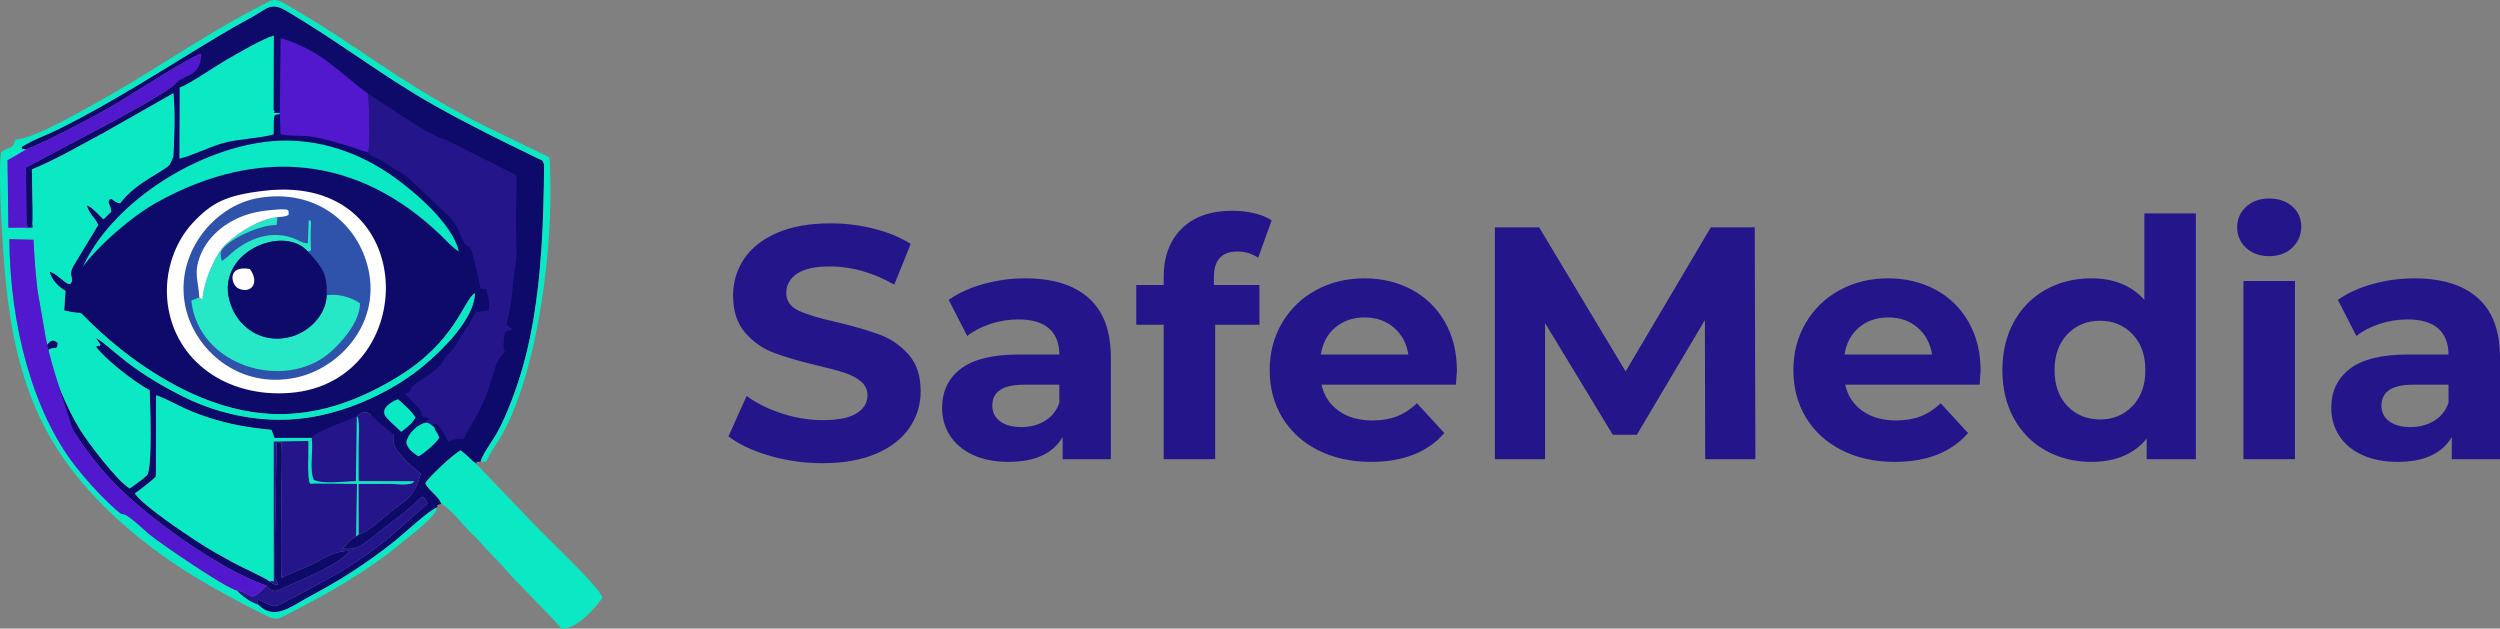 <?xml version="1.0" encoding="UTF-8"?> <svg xmlns="http://www.w3.org/2000/svg" viewBox="0 0 538.548 135.416" fill="none"><rect x="0" y="0" width="538.548" height="135.416" fill="#808080" stroke="none"/><path fill-rule="evenodd" clip-rule="evenodd" d="M5.604 32.207C10.055 30.533 20.961 24.764 25.089 22.301C28.077 20.517 41.256 12.047 43.351 11.579C43.241 14.659 41.02 13.311 39.167 15.632C38.328 16.683 38.84 16.971 37.642 18.129C37.015 18.735 36.231 19.212 35.527 19.683C32.835 21.483 29.101 23.5 25.875 25.31L5.582 36.086L5.67 49.04C5.708 51.241 5.763 49.04 6.998 49.031C7.429 48.474 6.706 48.987 6.977 48.088C7.309 46.989 7.051 43.992 6.992 42.763L6.871 36.495C11.704 34.575 17.751 31.073 22.321 28.627L37.342 20.094C37.74 23.626 37.57 30.172 37.307 33.885L21.765 33.968L21.269 32.773C20.864 31.829 21.752 32.052 20.562 31.786C19.304 31.504 19.702 32.759 19.599 33.886C17.807 34.038 18.332 33.608 17.634 34.631C18.256 35.481 17.426 34.666 18.293 35.123C18.702 35.338 18.249 35.146 18.827 35.373C20.762 36.13 21.678 35.261 26.493 35.275C29.769 35.285 33.412 35.134 36.641 35.371C35.019 37.182 29.496 39.052 25.86 43.795C24.142 43.465 24.198 42.377 23.564 43.022C22.991 43.606 23.857 44.125 23.959 45.594L22.287 47.242C21.308 46.378 19.883 44.539 18.691 44.242C19.387 46.462 20.305 46.606 21.156 48.456L15.762 57.366C14.544 59.733 16.216 59.788 15.172 61.138C14.302 61.546 12.616 59.066 10.708 58.531C11.026 60.351 12.896 62.018 14.101 62.681L13.813 66.865C18.878 68.197 15.967 66.092 19.571 69.569C29.761 79.4 44.44 88.956 59.59 89.213C69.925 89.387 78.743 85.425 85.731 81.158C98.134 73.584 99.882 64.656 102.289 63.141C102.254 69.374 93.18 77.586 88.432 80.939C82.523 85.112 74.25 88.878 65.87 90.033C56.442 91.332 46.999 89.174 39.635 85.516C27.014 79.249 23.796 74.414 20.668 72.805L21.667 74.306C21.644 74.316 21.549 74.285 21.531 74.349C21.369 74.956 21.452 74.379 21.194 74.465L20.824 74.584C20.795 74.593 20.692 74.618 20.632 74.649C22.65 77.37 28.587 82.087 32.23 84.069C32.317 86.303 32.877 101.016 31.651 102.383C31.2 102.886 28.377 104.977 27.948 105.195C25.596 103.975 19.201 95.733 17.137 92.382C14.765 88.529 11.195 80.75 10.401 75.377C11.913 74.477 12.265 75.685 12.466 73.922C10.884 72.357 10.405 74.426 9.262 75.037C8.222 77.584 13.73 89.515 15.742 92.689C18.47 96.995 20.562 99.709 23.784 103.196C31.403 111.441 47.603 122.861 57.424 126.16L57.805 126.664C59.414 127.912 59.911 127.076 62.183 126.122C64.841 125.006 73.903 121.205 75.227 118.657C71.805 118.752 69.906 120.209 67.528 121.425C65.843 122.286 61.69 123.786 60.679 124.492C60.305 120.303 60.845 97.805 60.699 96.792C60.352 94.383 61.285 95.814 59.589 95.13L59.104 123.716C59.223 124.699 59.116 124.104 59.359 124.763L59.951 125.943C58.634 125.864 59.23 126.013 58.136 125.275C56.945 124.317 52.277 122.307 50.425 121.287C47.729 119.802 45.477 118.582 42.845 116.875C39.369 114.621 30.658 108.786 29.055 106.274C29.823 105.818 32.856 103.458 33.589 102.662L33.639 85.149C36.814 86.25 39.259 88.166 45.014 89.991C49.581 91.439 53.316 92.101 58.498 92.608L59.111 94.343L67.148 94.344C67.542 97.063 66.592 101.225 67.608 103.377C69.579 104.337 74.106 103.672 76.659 103.669L76.86 89.741C77.508 88.935 78.841 88.29 79.836 89.309C80.759 90.619 77.714 90.423 80.155 93.338C81.936 95.465 82.601 94.401 84.74 93.605C84.523 96.448 85.655 97.182 86.886 98.641C88.115 100.099 89.257 100.734 90.659 102.066C89.317 106.777 87.739 107.617 85.19 109.447C83.164 110.901 79.638 114.523 77.236 115.148L76.753 115.529C76.318 115.845 75.808 116.139 75.349 116.475L73.811 118.147C77.276 118.67 78.406 117.054 83.104 113.487C85.522 111.65 88.905 109.066 90.867 106.972C91.569 107.33 91.84 107.637 92.091 108.483L84.127 115.544C75.396 122.626 69.875 125.094 60.541 130.121C58.59 131.172 57.634 129.923 55.589 129.155C55.392 129.601 55.266 129.242 55.587 130.23C58.945 133.671 62.357 130.897 65.866 128.97C69.448 127.004 72.821 125.169 75.994 123.079C79.197 120.969 82.263 118.796 85.082 116.527C87.166 114.85 92.723 109.651 94.146 109.339C94.394 108.664 93.729 108.94 95.105 108.528C94.212 106.518 92.508 105.9 91.632 104.117C92.115 103.011 97.685 97.773 99.232 97.027C100.758 98.162 101.387 99.062 102.567 99.901C102.885 99.225 101.84 99.57 103.545 99.453C103.827 98.032 106.086 94.992 107.017 93.345C108.145 91.35 109.197 88.905 110.104 86.579C111.95 81.85 113.373 76.897 114.413 71.54C116.651 60.014 117.153 47.688 117.208 35.359C116.614 34.15 117.166 34.785 115.751 34.065L110.162 31.338C103.477 28.09 94.696 23.537 88.619 19.778C79.214 13.96 71.471 8.115 61.691 2.33C58.316 0.334 57.566 1.857 54.391 3.599C51.987 4.919 49.38 6.382 47.204 7.687C35.847 14.496 24.084 22.191 12.236 27.999C9.769 29.207 6.807 30.197 4.584 31.721C5.159 32.23 3.885 31.941 5.604 32.207Z" fill="#0D0A6A"></path><path fill-rule="evenodd" clip-rule="evenodd" d="M94.146 109.339C92.723 109.651 87.166 114.85 85.082 116.527C82.263 118.796 79.197 120.969 75.994 123.079C72.821 125.169 69.449 127.004 65.866 128.97C62.357 130.897 58.945 133.671 55.587 130.23C53.728 129.575 52.149 128.372 51.045 127.189C48.804 126.853 33.954 116.662 32.013 114.976C30.797 113.921 28.849 112.082 27.67 111.303C25.507 109.871 27.475 112.185 23.568 108.502C20.976 106.059 18.413 103.194 16.143 100.281C7.21 88.817 2.132 70.275 2.019 51.522L7.232 51.645C7.383 55.283 7.666 58.916 8.073 62.424C8.492 66.04 9.486 69.532 9.78 72.584L7.577 73.153L7.605 74.76L9.262 75.038C10.405 74.426 10.884 72.357 12.466 73.922C12.265 75.685 11.913 74.477 10.401 75.377C11.195 80.75 14.765 88.529 17.138 92.382C19.201 95.733 25.596 103.976 27.948 105.195C28.377 104.977 31.2 102.886 31.651 102.383C32.877 101.016 32.317 86.304 32.23 84.069C28.587 82.087 22.65 77.37 20.632 74.649C20.692 74.618 20.796 74.594 20.825 74.584L21.194 74.465C21.453 74.379 21.369 74.956 21.532 74.349C21.549 74.285 21.645 74.316 21.668 74.306L20.669 72.805C23.796 74.414 27.014 79.249 39.635 85.516C46.999 89.174 56.442 91.332 65.871 90.033C74.25 88.878 82.524 85.112 88.433 80.939C93.18 77.586 102.254 69.374 102.289 63.141C99.882 64.656 98.134 73.584 85.731 81.158C78.743 85.425 69.925 89.387 59.59 89.213C44.44 88.956 29.761 79.4 19.571 69.569C15.967 66.092 18.878 68.197 13.813 66.865L14.102 62.681C12.897 62.018 11.026 60.351 10.708 58.531C12.616 59.066 14.302 61.546 15.172 61.138C16.216 59.788 14.544 59.733 15.762 57.366L21.156 48.456C20.305 46.606 19.387 46.462 18.691 44.242C19.883 44.539 21.308 46.378 22.287 47.242L23.959 45.594C23.858 44.125 22.991 43.606 23.564 43.022C24.198 42.377 24.143 43.465 25.86 43.795C29.496 39.052 35.019 37.182 36.641 35.371L37.307 33.885C37.57 30.172 37.741 23.626 37.342 20.094L22.321 28.627C17.751 31.073 11.704 34.575 6.871 36.495L6.992 42.763L6.998 49.032L1.804 49.065L1.625 34.52L5.55 34.41L5.604 32.207C3.885 31.941 5.16 32.23 4.584 31.721C6.807 30.197 9.769 29.207 12.236 27.999C24.084 22.191 35.847 14.496 47.204 7.687C49.381 6.382 51.987 4.919 54.391 3.599C57.567 1.857 58.317 0.334 61.691 2.33C71.471 8.115 79.214 13.961 88.619 19.778C94.696 23.537 103.477 28.09 110.162 31.338L115.751 34.065C117.166 34.785 116.614 34.15 117.208 35.359C117.154 47.688 116.651 60.014 114.413 71.54C113.374 76.897 111.95 81.85 110.105 86.579C109.197 88.905 108.145 91.35 107.017 93.345C106.086 94.992 103.827 98.032 103.545 99.453L104.716 99.467C106.889 94.917 108.339 94.683 111.397 86.456C116.9 71.649 119.367 49.382 118.367 33.904L103.524 26.707C85.104 17.264 77.238 9.858 61.853 1.097C58.684 -0.708 59.121 -0.273 54.18 2.306C42.862 8.216 31.224 16.527 19 23.13C15.969 24.767 6.812 30.02 3.349 30.05C2.58 32.543 2.081 31.307 0.228 32.812C-0.463 37.738 0.591 53.475 1.086 58.999C3.315 83.892 10.334 99.054 27.826 114.06C36.548 121.543 46.579 127.277 57.037 132.479C59.575 133.742 59.818 133.418 62.216 132.187C68.613 128.904 73.871 125.955 79.481 122.195C82.086 120.449 84.893 118.321 87.154 116.4C88.8 115.001 93.905 111.312 94.146 109.339Z" fill="#0BE9C4"></path><path fill-rule="evenodd" clip-rule="evenodd" d="M57.086 41.075C48.714 42.03 45.611 43.617 41.428 48.122C37.875 51.949 35.23 58.406 36.123 65.425C37.678 77.657 48.684 85.708 62.468 84.638C90.837 82.435 90.861 37.22 57.086 41.075Z" fill="white"></path><path fill-rule="evenodd" clip-rule="evenodd" d="M55.485 42.687C46.054 44.378 37.617 54.629 39.912 65.924C41.817 75.297 51.408 83.899 63.667 81.364C72.863 79.462 81.96 70.047 79.382 58.115C77.248 48.24 68.068 40.431 55.485 42.687Z" fill="#2F53AB"></path><path fill-rule="evenodd" clip-rule="evenodd" d="M79.227 32.847C80.011 34.063 81.555 33.746 83.611 35.608C88.668 38.555 83.791 35.358 88.118 38.483C95.597 45.545 88.118 38.483 95.597 45.545L96.299 46.226C99.215 48.963 98.907 50.955 100.223 52.57C101.315 53.911 101.158 52.004 102.204 56.198C102.591 57.754 103.555 62.296 103.555 62.296C104.068 62.041 103.549 62.27 104.688 62.299L105.185 64.046C105.207 64.161 105.219 64.246 105.238 64.36C105.256 64.471 105.269 64.558 105.283 64.667C105.396 65.553 105.359 65.941 105.279 66.861L102.504 67.188L101.018 69.8C100.971 69.856 100.893 69.931 100.847 69.988L97.928 74.762C97.171 75.953 96.551 76.114 95.876 77.046L95.351 77.971C95.303 78.043 95.252 78.138 95.201 78.207C93.869 80.022 91.19 81.372 89.323 82.801C87.706 84.037 89.192 84.119 87.204 84.836C88.019 85.659 88.828 86.502 89.736 87.446C91.956 89.753 89.429 89.258 92.453 90.14L91.996 90.533C91.572 90.967 91.794 90.702 91.528 91.064C92.574 90.981 92.72 91.525 93.536 92.019C92.757 90.462 93.216 91.749 93.955 91.216C95.848 93.187 95.158 92.68 96.542 95.133C98.056 94.616 97.823 94.502 99.889 94.507C104.212 86.664 104.025 87.943 106.898 78.484L107.533 77.148C110.083 74.001 108.022 77.981 108.587 72.819C108.783 71.032 108.876 71.667 110.449 70.95L109.07 69.968C110.586 64.411 110.332 61.333 110.776 58.646C111.081 56.798 111.236 56.249 111.248 54.306L111.135 45.905C111.204 42.994 111.31 40.818 111.251 37.777L96.06 30.095C91.807 28.931 83.667 22.876 79.281 20.182C79.525 21.501 79.823 32.794 79.227 32.847Z" fill="#24158A"></path><path fill-rule="evenodd" clip-rule="evenodd" d="M95.104 108.528C97.476 109.977 99.592 113.053 101.753 115.057C103.276 116.47 103.712 117.09 104.918 118.438C105.947 119.589 107.095 120.585 108.121 121.784C111.467 125.694 118.353 132.294 120.957 135.409C124.887 135.655 129.757 128.856 129.757 128.856C129.829 127.171 118.478 116.509 116.342 114.285L102.567 99.901C101.386 99.063 100.758 98.162 99.232 97.027C97.684 97.773 92.114 103.011 91.632 104.117C92.507 105.9 94.211 106.518 95.104 108.528Z" fill="#0BE9C4"></path><path fill-rule="evenodd" clip-rule="evenodd" d="M58.136 125.275C59.23 126.013 58.633 125.863 59.951 125.943L59.358 124.763C59.116 124.104 59.223 124.699 59.104 123.715L59.589 95.13C61.285 95.814 60.351 94.383 60.698 96.792C60.844 97.804 60.305 120.303 60.678 124.492C61.69 123.786 65.842 122.286 67.527 121.425C69.905 120.209 71.805 118.751 75.226 118.657C73.903 121.204 64.841 125.006 62.182 126.122C59.911 127.076 59.413 127.911 57.804 126.663L57.423 126.16L57.012 126.569C53.588 129.947 54.78 127.994 51.044 127.188C52.148 128.372 53.727 129.575 55.586 130.229C55.265 129.242 55.392 129.601 55.588 129.155C57.634 129.923 58.589 131.172 60.54 130.121C69.875 125.094 75.395 122.626 84.126 115.544L92.091 108.482C91.84 107.637 91.569 107.33 90.867 106.972C88.904 109.066 85.522 111.65 83.103 113.486C78.405 117.053 77.276 118.669 73.81 118.147L75.348 116.475C75.808 116.139 76.318 115.845 76.753 115.529L76.909 104.218L66.8 104.173C66.056 102.538 66.551 97.183 66.466 94.982L58.931 95.084L58.935 124.126C58.909 126.364 59.109 124.632 58.136 125.275Z" fill="#24158A"></path><path fill-rule="evenodd" clip-rule="evenodd" d="M51.044 127.189C54.78 127.994 53.588 129.947 57.012 126.569L57.423 126.16C47.603 122.861 31.402 111.441 23.783 103.196C20.561 99.709 18.469 96.994 15.741 92.689C9.239 72.723 10.485 75.9 8.072 62.424C7.666 58.916 7.382 55.283 7.231 51.645L2.018 51.522C2.131 70.275 7.209 88.817 16.142 100.281C18.412 103.193 20.975 106.059 23.567 108.502C27.474 112.184 25.507 109.871 27.67 111.302C28.848 112.082 30.796 113.92 32.012 114.976C33.953 116.662 48.803 126.853 51.044 127.189Z" fill="#5118CD"></path><path fill-rule="evenodd" clip-rule="evenodd" d="M42.938 64.08L41.21 64.722C42.752 78.988 61.365 84.346 71.084 75.935C73.11 74.182 77.518 69.634 77.558 65.336C75.946 64.214 73.038 63.154 70.376 63.614C70.213 68.078 66.243 71.83 62.017 72.698C56.038 73.926 51.898 70.351 50.245 66.905C44.601 55.136 60.828 47.855 66.33 54.204C67.329 53.809 66.873 54.611 66.923 50.632C66.973 46.615 67.188 47.802 66.5 47.425L66.316 52.455C64.634 52.177 65.147 52.134 63.812 51.58L62.785 51.173C57.654 49.492 52.557 51.855 49.024 55.317L47.794 56.239C47.33 54.414 47.395 54.009 48.709 52.838C51.067 50.737 56.272 48.458 59.592 48.457L59.765 46.752C55.703 47.323 51.581 49.896 48.731 52.518C46.56 54.515 43.939 60.209 43.612 64.526C43.577 64.493 43.032 64.155 42.938 64.08Z" fill="#26E8C7"></path><path fill-rule="evenodd" clip-rule="evenodd" d="M60.281 24.595L60.28 24.32C57.726 24.344 59.793 24.44 58.94 23.717L58.991 7.647C56.62 8.303 51.152 11.509 48.768 12.889C45.956 14.518 41.055 17.96 38.71 18.863L38.648 34.178C41.592 33.482 44.788 31.75 48.09 30.817C51.314 29.907 56.631 29.736 58.951 28.927C59.01 24.344 58.824 24.799 60.281 24.595Z" fill="#0BE9C4"></path><path fill-rule="evenodd" clip-rule="evenodd" d="M17.85 57.467C21.14 52.92 28.425 46.554 33.928 43.517C55.785 31.456 77.216 33.662 94.88 50.619C96.233 51.917 97.315 53.185 98.839 54.196C97.537 47.982 88.237 40.284 83.106 36.942C76.248 32.474 67.092 29.259 56.988 30.581C41.231 32.644 23.925 44.161 17.85 57.467Z" fill="#0BE9C4"></path><path fill-rule="evenodd" clip-rule="evenodd" d="M70.376 63.615C70.52 59.083 69.452 57.584 66.748 54.673L66.33 54.204C60.828 47.855 44.601 55.137 50.245 66.905C51.898 70.351 56.038 73.927 62.017 72.698C66.243 71.83 70.213 68.079 70.376 63.615Z" fill="#0D0A6A"></path><path fill-rule="evenodd" clip-rule="evenodd" d="M60.281 24.32L60.282 24.595L60.432 28.905C61.912 29.321 64.154 29.184 65.795 29.304C69.787 29.594 75.726 31.694 79.228 32.847C79.824 32.794 79.525 21.501 79.281 20.182C72.402 15.165 69.601 11.049 60.446 8.194L60.281 24.32Z" fill="#5118CD"></path><path fill-rule="evenodd" clip-rule="evenodd" d="M76.86 89.741C77.579 89.54 67.146 93.166 67.148 94.344C62.473 112.963 77.259 101.142 77.263 103.655L89.191 103.688C88.769 104.722 85.165 104.216 83.957 104.22C81.71 104.227 79.461 104.227 77.214 104.245L77.236 115.148C79.638 114.523 83.164 110.901 85.19 109.447C87.739 107.617 89.317 106.777 90.659 102.066C89.257 100.734 88.115 100.099 86.886 98.641C85.655 97.182 84.523 96.448 84.74 93.605C84.74 93.605 80.195 89.818 79.836 89.309C78.841 88.29 77.508 88.935 76.86 89.741Z" fill="#24158A"></path><path fill-rule="evenodd" clip-rule="evenodd" d="M5.604 32.206L1.625 34.52L1.804 49.065L6.998 49.031L6.992 42.763C7.052 43.992 6.995 46.336 6.978 48.088C6.707 48.987 6.921 48.512 6.49 49.069C5.751 48.579 5.691 48.492 5.653 46.291L5.582 36.086L25.876 25.31C29.101 23.499 32.835 21.483 35.527 19.683C36.231 19.212 37.015 18.735 37.642 18.129C40.18 15.675 43.168 16.714 43.351 11.578C41.256 12.046 28.077 20.517 25.089 22.301C20.962 24.764 10.055 30.533 5.604 32.206Z" fill="#5118CD"></path><path fill-rule="evenodd" clip-rule="evenodd" d="M42.937 64.081C43.032 64.156 43.576 64.494 43.611 64.526C43.939 60.209 46.559 54.516 48.731 52.518C51.58 49.897 55.702 47.323 59.764 46.752C60.586 46.712 61.461 46.73 62.175 46.273C62.018 45.35 63.06 44.825 58.539 45.233C57.121 45.361 55.468 45.594 54.154 45.949C49.381 47.236 44.979 50.424 43.179 54.987C41.631 58.908 42.746 60.339 42.937 64.081Z" fill="white"></path><path fill-rule="evenodd" clip-rule="evenodd" d="M93.536 92.019C92.72 91.525 92.574 90.981 91.528 91.063C89.778 91.623 87.868 93.323 87.509 95.386C87.999 96.981 88.956 97.472 90.14 98.314C91.098 97.896 93.968 95.455 94.647 94.294C94.14 92.969 93.897 93.174 93.536 92.019Z" fill="#0BE9C4"></path><path fill-rule="evenodd" clip-rule="evenodd" d="M86.427 93.044C87.491 92.215 88.914 91.132 89.512 89.929C88.776 88.644 86.908 87.044 85.775 86.007C84.587 86.336 82.042 87.808 82.923 89.475C83.44 90.453 85.59 92.14 86.427 93.044Z" fill="#0BE9C4"></path><path fill-rule="evenodd" clip-rule="evenodd" d="M53.831 57.948C48.758 57.046 49.781 61.446 51.39 62.154C54.175 63.381 55.972 60.871 53.831 57.948Z" fill="white"></path><path fill-rule="evenodd" clip-rule="evenodd" d="M58.136 125.275C59.109 124.633 58.909 126.365 58.935 124.127L58.931 95.085L66.466 94.983C66.551 97.184 66.056 102.538 66.801 104.173L76.909 104.219L76.753 115.53L77.236 115.148L77.214 104.245C79.46 104.227 81.71 104.228 83.957 104.22C85.165 104.216 88.768 104.723 89.191 103.688L77.262 103.656C77.259 101.142 77.264 98.628 77.259 96.114C77.257 94.936 77.579 89.54 76.86 89.741L76.659 103.67C74.106 103.672 69.579 104.337 67.608 103.377C66.592 101.225 67.542 97.063 67.148 94.344L59.111 94.343L58.498 92.608C53.315 92.101 49.581 91.439 45.013 89.991C39.259 88.166 36.814 86.25 33.638 85.149L33.589 102.662C32.856 103.458 29.823 105.818 29.055 106.274C30.657 108.786 39.368 114.621 42.845 116.876C45.476 118.582 47.728 119.802 50.424 121.287C52.277 122.307 56.945 124.317 58.136 125.275Z" fill="#0BE9C4"></path><path d="M177.2 99.78C173.264 99.78 169.459 99.245 165.784 98.175C162.109 97.104 159.157 95.712 156.928 94L160.84 85.294C162.974 86.864 165.511 88.125 168.451 89.076C171.391 90.027 174.332 90.503 177.271 90.503C180.544 90.503 182.962 90.016 184.527 89.04C186.092 88.065 186.874 86.769 186.874 85.151C186.874 83.962 186.412 82.975 185.487 82.19C184.563 81.405 183.377 80.775 181.931 80.298C180.484 79.823 178.528 79.3 176.062 78.729C172.269 77.825 169.162 76.921 166.744 76.017C164.326 75.113 162.251 73.662 160.52 71.664C158.789 69.666 157.924 67.002 157.924 63.672C157.924 60.77 158.706 58.141 160.271 55.786C161.836 53.432 164.195 51.564 167.349 50.184C170.502 48.805 174.355 48.115 178.908 48.115C182.085 48.115 185.191 48.495 188.226 49.257C191.261 50.018 193.916 51.112 196.193 52.539L192.636 61.317C188.036 58.7 183.436 57.392 178.836 57.392C175.612 57.392 173.229 57.915 171.688 58.962C170.147 60.008 169.376 61.388 169.376 63.101C169.376 64.813 170.265 66.086 172.043 66.918C173.822 67.751 176.536 68.572 180.188 69.38C183.982 70.284 187.087 71.188 189.506 72.092C191.925 72.996 193.999 74.423 195.73 76.374C197.461 78.324 198.327 80.965 198.327 84.295C198.327 87.149 197.532 89.754 195.943 92.109C194.355 94.464 191.972 96.331 188.795 97.711C185.618 99.09 181.753 99.78 177.2 99.78ZM220.875 59.961C226.803 59.961 231.355 61.376 234.532 64.207C237.71 67.037 239.298 71.307 239.298 77.016V98.924H228.913V94.143C226.826 97.711 222.938 99.495 217.247 99.495C214.307 99.495 211.759 98.995 209.601 97.996C207.443 96.997 205.795 95.617 204.657 93.857C203.519 92.097 202.95 90.099 202.95 87.863C202.95 84.295 204.29 81.488 206.969 79.442C209.648 77.397 213.786 76.374 219.381 76.374H228.202C228.202 73.947 227.467 72.08 225.996 70.772C224.527 69.464 222.322 68.809 219.381 68.809C217.342 68.809 215.339 69.131 213.371 69.773C211.403 70.415 209.731 71.283 208.356 72.377L204.373 64.599C206.459 63.125 208.961 61.983 211.877 61.174C214.793 60.365 217.793 59.961 220.875 59.961ZM220.021 92.002C221.918 92.002 223.602 91.562 225.072 90.682C226.542 89.802 227.585 88.505 228.202 86.793V82.868H220.591C216.038 82.868 213.762 84.366 213.762 87.363C213.762 88.791 214.319 89.92 215.434 90.753C216.548 91.586 218.077 92.002 220.021 92.002ZM261.492 61.388H271.308V69.951H261.775V98.924H250.679V69.951H244.775V61.388H250.679V59.675C250.679 55.299 251.971 51.826 254.555 49.257C257.141 46.688 260.78 45.403 265.476 45.403C267.135 45.403 268.712 45.582 270.204 45.938C271.698 46.295 272.943 46.807 273.94 47.473L271.024 55.536C269.742 54.633 268.25 54.18 266.543 54.18C263.174 54.18 261.492 56.036 261.492 59.747V61.388ZM313.845 79.87C313.845 80.013 313.773 81.012 313.63 82.868H284.681C285.201 85.246 286.435 87.125 288.38 88.505C290.324 89.885 292.743 90.575 295.634 90.575C297.626 90.575 299.393 90.277 300.932 89.682C302.474 89.088 303.909 88.148 305.238 86.864L311.141 93.286C307.537 97.425 302.274 99.495 295.349 99.495C291.034 99.495 287.218 98.65 283.899 96.961C280.578 95.273 278.018 92.929 276.217 89.932C274.412 86.935 273.513 83.533 273.513 79.728C273.513 75.969 274.402 72.58 276.179 69.559C277.958 66.538 280.4 64.183 283.506 62.494C286.613 60.805 290.086 59.961 293.928 59.961C297.674 59.961 301.065 60.77 304.099 62.387C307.135 64.005 309.517 66.324 311.249 69.345C312.978 72.366 313.845 75.874 313.845 79.87ZM293.997 68.381C291.486 68.381 289.374 69.095 287.667 70.522C285.96 71.95 284.916 73.9 284.539 76.374H303.386C303.009 73.947 301.964 72.009 300.258 70.558C298.551 69.107 296.464 68.381 293.997 68.381ZM367.335 98.924L367.265 68.952L352.611 93.643H347.417L332.835 69.594V98.924H322.024V48.971H331.556L350.191 80.013L368.545 48.971H378.004L378.146 98.924H367.335ZM426.658 79.87C426.658 80.013 426.588 81.012 426.445 82.868H397.494C398.016 85.246 399.248 87.125 401.192 88.505C403.137 89.885 405.556 90.575 408.45 90.575C410.441 90.575 412.208 90.277 413.748 89.682C415.29 89.088 416.724 88.148 418.051 86.864L423.956 93.286C420.353 97.425 415.087 99.495 408.165 99.495C403.849 99.495 400.033 98.65 396.712 96.961C393.393 95.273 390.831 92.929 389.029 89.932C387.228 86.935 386.328 83.533 386.328 79.728C386.328 75.969 387.215 72.58 388.994 69.559C390.774 66.538 393.215 64.183 396.322 62.494C399.428 60.805 402.902 59.961 406.743 59.961C410.489 59.961 413.878 60.77 416.914 62.387C419.948 64.005 422.332 66.324 424.061 69.345C425.793 72.366 426.658 75.874 426.658 79.87ZM406.813 68.381C404.299 68.381 402.189 69.095 400.483 70.522C398.776 71.95 397.731 73.9 397.351 76.374H416.202C415.822 73.947 414.78 72.009 413.073 70.558C411.366 69.107 409.279 68.381 406.813 68.381ZM473.035 45.974V98.924H462.437V94.499C459.688 97.829 455.704 99.495 450.489 99.495C446.883 99.495 443.624 98.686 440.708 97.068C437.791 95.451 435.502 93.144 433.843 90.147C432.183 87.149 431.354 83.676 431.354 79.728C431.354 75.779 432.183 72.306 433.843 69.309C435.502 66.312 437.791 64.005 440.708 62.387C443.624 60.77 446.883 59.961 450.489 59.961C455.372 59.961 459.188 61.507 461.94 64.599V45.974H473.035ZM452.408 90.36C455.207 90.36 457.529 89.397 459.378 87.471C461.227 85.544 462.152 82.963 462.152 79.728C462.152 76.493 461.227 73.912 459.378 71.985C457.529 70.058 455.207 69.095 452.408 69.095C449.562 69.095 447.215 70.058 445.366 71.985C443.517 73.912 442.592 76.493 442.592 79.728C442.592 82.963 443.517 85.544 445.366 87.471C447.215 89.397 449.562 90.36 452.408 90.36ZM483.279 60.532H494.375V98.924H483.279V60.532ZM488.827 55.18C486.788 55.18 485.128 54.585 483.849 53.396C482.567 52.206 481.927 50.732 481.927 48.971C481.927 47.211 482.567 45.736 483.849 44.547C485.128 43.358 486.788 42.763 488.827 42.763C490.866 42.763 492.526 43.334 493.808 44.475C495.087 45.617 495.727 47.045 495.727 48.757C495.727 50.612 495.087 52.147 493.808 53.36C492.526 54.573 490.866 55.18 488.827 55.18ZM520.125 59.961C526.053 59.961 530.606 61.376 533.783 64.207C536.959 67.037 538.548 71.307 538.548 77.016V98.924H528.162V94.143C526.076 97.711 522.187 99.495 516.497 99.495C513.558 99.495 511.009 98.995 508.852 97.996C506.693 96.997 505.046 95.617 503.906 93.857C502.769 92.097 502.2 90.099 502.2 87.863C502.2 84.295 503.539 81.488 506.218 79.442C508.9 77.397 513.036 76.374 518.631 76.374H527.453C527.453 73.947 526.718 72.08 525.246 70.772C523.776 69.464 521.572 68.809 518.631 68.809C516.592 68.809 514.59 69.131 512.621 69.773C510.654 70.415 508.982 71.283 507.605 72.377L503.622 64.599C505.708 63.125 508.21 61.983 511.126 61.174C514.043 60.365 517.044 59.961 520.125 59.961ZM519.271 92.002C521.167 92.002 522.852 91.562 524.321 90.682C525.793 89.802 526.835 88.505 527.453 86.793V82.868H519.84C515.287 82.868 513.013 84.366 513.013 87.363C513.013 88.791 513.57 89.92 514.685 90.753C515.797 91.586 517.326 92.002 519.271 92.002Z" fill="#24158A"></path></svg> 